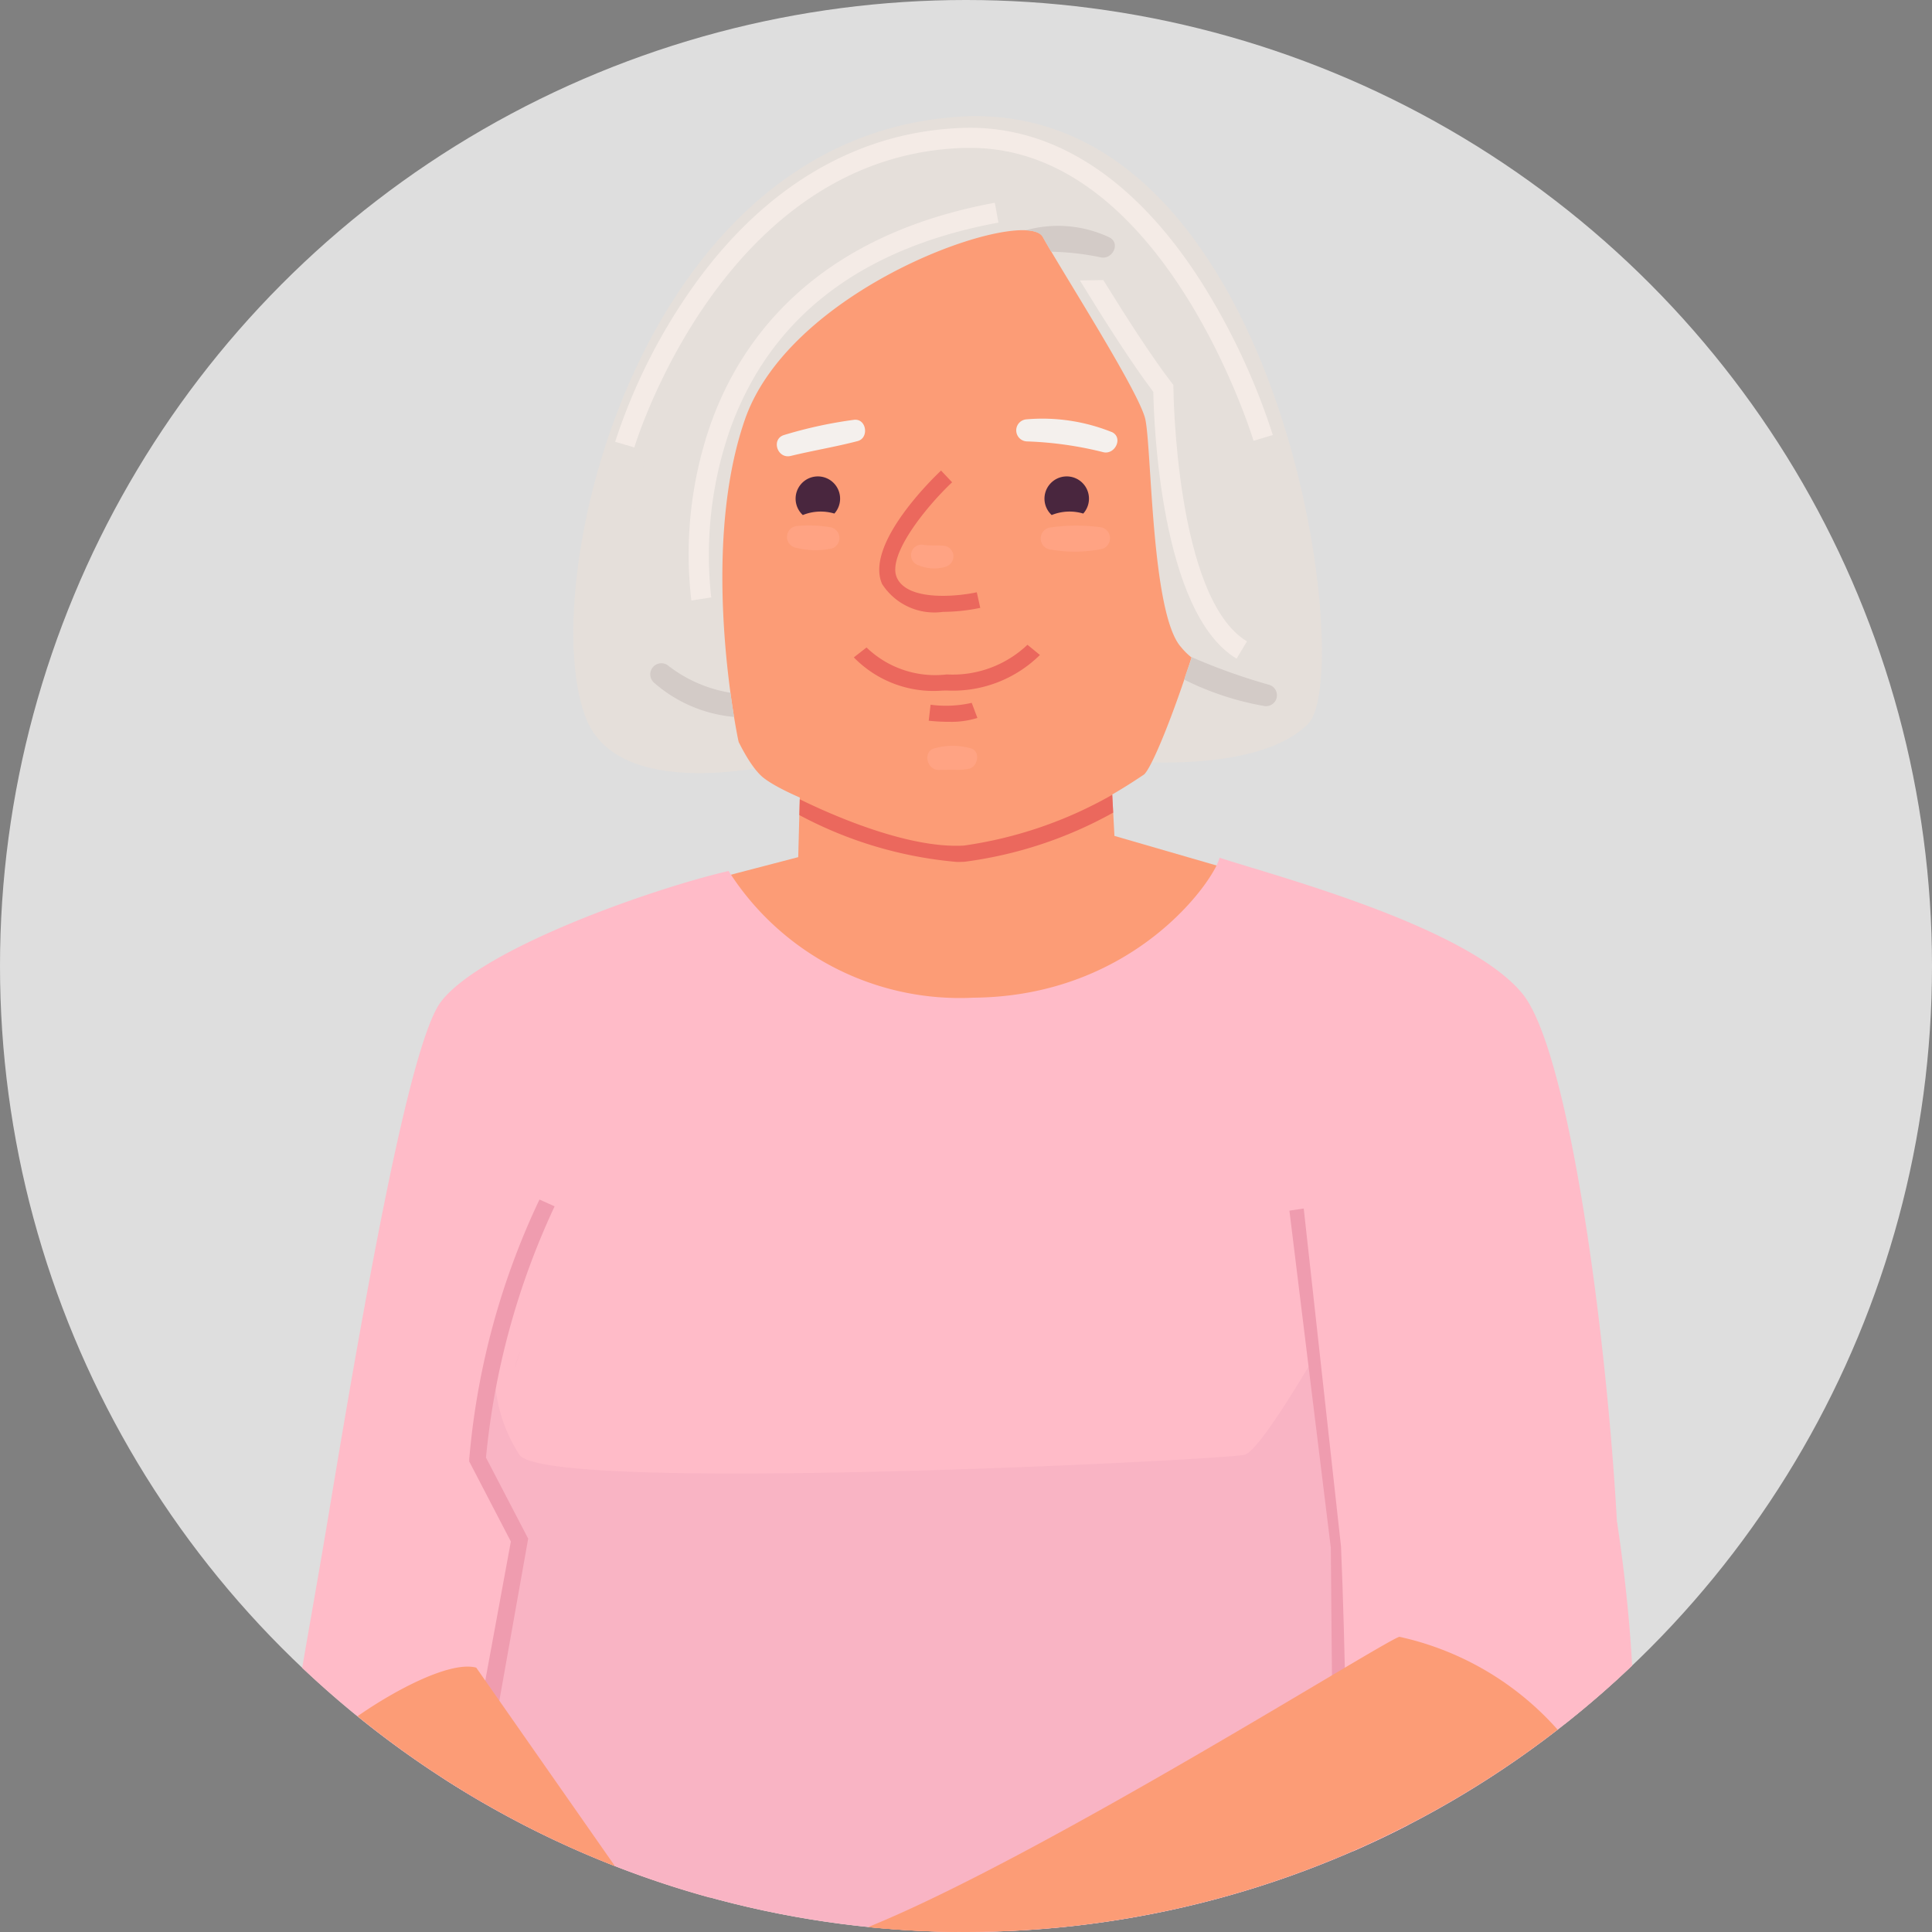 <svg xmlns="http://www.w3.org/2000/svg" width="74.254" height="74.254" viewBox="0 0 74.254 74.254">
  <rect x="0" y="0" width="74.254" height="74.254" fill="#808080" stroke="none"/>
  <g id="Group_1946" data-name="Group 1946" transform="translate(0 -0.001)">
    <ellipse id="Ellipse_592" data-name="Ellipse 592" cx="37.127" cy="37.127" rx="37.127" ry="37.127" transform="translate(0 0.001)" fill="#dedede"/>
    <g id="Group_1945" data-name="Group 1945" transform="translate(11.617 4.465)">
      <path id="Path_11283" data-name="Path 11283" d="M294.565,88.768c12.486-.814,15.329,21.43,13.444,23.335s-6.811,1.434-6.811,1.434H288.167s-6.469,1.745-7.877-1.566c-2.045-4.806,1.767-22.386,14.277-23.2Z" transform="translate(-269.35 -88.746)" fill="#e5dfda"/>
      <path id="Path_11284" data-name="Path 11284" d="M312.823,246.762l-.124-2.312-11.959.464-.07,2.664-6.26,1.633,5.148,5.5H312.19l5.524-6.532Z" transform="translate(-281.608 -219.099)" fill="#fc9c76"/>
      <path id="Path_11285" data-name="Path 11285" d="M251.035,263.79c-.182.83-3.248,5.332-9.461,5.381a10.529,10.529,0,0,1-9.409-4.87c-2.944.682-9.5,2.988-11.055,5.026-1.206,1.586-2.94,11.41-4.3,19.608-.355,2.144-.731,4.232-1.032,5.992a37.061,37.061,0,0,0,15.653,8.828c10.472-1.929,27.4-5.135,32.881-6.677q1.043-.825,2.025-1.724c.528-4.8-1.255-23.434-3.673-26.352-2.135-2.577-9.445-4.5-11.633-5.212Z" transform="translate(-215.78 -235.29)" fill="#ffbbc8"/>
      <path id="Path_11286" data-name="Path 11286" d="M249.848,447.957s-.247,2.167-.518,4.746a37.171,37.171,0,0,0,37.007,1.781c-.246-3.579-.545-7.345-.545-7.345l-35.942.816Z" transform="translate(-243.867 -388.788)" fill="#ffbbc8"/>
      <g id="Group_1943" data-name="Group 1943" transform="translate(6.607 46.035)">
        <path id="Path_11287" data-name="Path 11287" d="M265.81,380.924l.241-.694A6.4,6.4,0,0,0,265.81,380.924Z" transform="translate(-264.271 -378.807)" fill="#f9b4c4"/>
        <g id="Group_1942" data-name="Group 1942">
          <path id="Path_11288" data-name="Path 11288" d="M289.6,371.49s-2.9,5.223-3.631,5.414-26.824,1.519-27.868,0a5.836,5.836,0,0,1-.943-3.465l-.764,3.5,1.587,3.6s-.939,5.322-1.622,9.528a37.166,37.166,0,0,0,35.937,1.039,24.2,24.2,0,0,0-.09-3.737l.542-.015c-1.338-7.26-3.149-15.873-3.149-15.873Z" transform="translate(-256.36 -371.49)" fill="#f9b4c4"/>
          <path id="Path_11289" data-name="Path 11289" d="M261.26,382.537l.039-.177A1.674,1.674,0,0,0,261.26,382.537Z" transform="translate(-260.462 -380.59)" fill="#f9b4c4"/>
        </g>
      </g>
      <path id="Path_11290" data-name="Path 11290" d="M465.094,369.225s-5.171-8.9-5.342-8.8-6.532-1.221-6.532-1.221c0,.12,1.22,10.967,1.22,10.967l.283,11.06s.093.256.228.622a37.175,37.175,0,0,0,10.722-7.133c-.155-2.888-.576-5.492-.576-5.492Z" transform="translate(-414.561 -315.166)" fill="#ffbbc8"/>
      <path id="Path_11291" data-name="Path 11291" d="M449.352,346.6l-.552.083,1.592,12.96c0,.275.029,3.544.063,6.791.026,2.509.059,4.123.088,5.166.208-.086.309-.174.514-.264-.044-2.776-.111-7.962-.273-11.72V359.6l-1.434-13Z" transform="translate(-410.86 -304.617)" fill="#ef9caf"/>
      <path id="Path_11292" data-name="Path 11292" d="M257.02,344.49a28.971,28.971,0,0,0-2.7,9.981l0,.085,1.6,3.077-1.771,9.626c.21.129.423.252.637.378l1.8-10.114-1.622-3.115a29.366,29.366,0,0,1,2.638-9.658Z" transform="translate(-247.903 -302.851)" fill="#ef9caf"/>
      <g id="Group_1944" data-name="Group 1944" transform="translate(2.126 58.443)">
        <path id="Path_11293" data-name="Path 11293" d="M238.733,462.415l-5.332-7.63c-.967-.262-3.059.816-4.561,1.866a37.142,37.142,0,0,0,9.894,5.764Z" transform="translate(-228.84 -453.598)" fill="#fc9c76"/>
        <path id="Path_11294" data-name="Path 11294" d="M349.35,458.857a37.187,37.187,0,0,0,26.5-7.589,11.386,11.386,0,0,0-6.076-3.567C369.315,447.767,356.052,456.147,349.35,458.857Z" transform="translate(-329.729 -447.699)" fill="#fc9c76"/>
      </g>
      <path id="Path_11295" data-name="Path 11295" d="M352.506,510.82l-2.616.889q1.651.161,3.341.177l-.725-1.065Z" transform="translate(-328.055 -442.099)" fill="#fc9c76"/>
      <path id="Path_11296" data-name="Path 11296" d="M308.218,104.278c0,.259-3.159,9.552-3.094,10.78s1.749,7.628,3.206,8.732,7.257,2.841,8.483,2.713a21.4,21.4,0,0,0,6.125-2.866c.645-.646,3.238-8.061,2.916-9.87s-3.108-9.616-3.689-10.326-5.887-3.172-6.653-3.235-7.294,4.074-7.294,4.074Z" transform="translate(-290.577 -98.34)" fill="#fc9c76"/>
      <path id="Path_11297" data-name="Path 11297" d="M345.146,248.94a16.038,16.038,0,0,1-5.7,1.952c-2.242.132-5.336-1.3-6.309-1.778l-.016.607a15.7,15.7,0,0,0,6.047,1.8c.106,0,.212,0,.314-.008a15.95,15.95,0,0,0,5.7-1.887l-.036-.684Z" transform="translate(-314.015 -222.858)" fill="#eb685d"/>
      <path id="Path_11298" data-name="Path 11298" d="M330.778,160.408a16.821,16.821,0,0,0-2.682.581c-.526.147-.28.935.244.808.852-.207,1.721-.348,2.569-.57C331.359,161.109,331.253,160.357,330.778,160.408Z" transform="translate(-309.565 -148.738)" fill="#f4f0ed"/>
      <path id="Path_11299" data-name="Path 11299" d="M387.929,160.723a7.149,7.149,0,0,0-3.279-.487.425.425,0,0,0,.021.848,13.876,13.876,0,0,1,2.952.418c.448.091.762-.576.306-.782Z" transform="translate(-356.822 -148.583)" fill="#f4f0ed"/>
      <path id="Path_11300" data-name="Path 11300" d="M354.431,177.832a2.386,2.386,0,0,1-2.343-1.071c-.672-1.527,1.964-4.075,2.266-4.36l.425.451c-1.021.964-2.5,2.809-2.125,3.66.41.931,2.358.725,3.074.567l.133.6A7.2,7.2,0,0,1,354.431,177.832Z" transform="translate(-329.803 -158.78)" fill="#eb685d"/>
      <path id="Path_11301" data-name="Path 11301" d="M364.43,227.969a7.4,7.4,0,0,1-.77-.042l.072-.615a4.464,4.464,0,0,0,1.581-.072l.218.58a3.353,3.353,0,0,1-1.1.148Z" transform="translate(-339.583 -204.691)" fill="#eb685d"/>
      <path id="Path_11302" data-name="Path 11302" d="M295.431,119.155s-1.552-7.2.241-12.382,10.806-8.219,11.454-7.024,3.685,5.92,3.934,6.995.225,7.465,1.369,8.761a2.689,2.689,0,0,0,2.514.965s-.6-15.026-4.033-17.615-9.92-4.564-15.438,1.394c-3.693,3.989-4.582,13.458-4.582,13.458l4.539,5.449Z" transform="translate(-278.661 -95.107)" fill="#e5dfda"/>
      <path id="Path_11303" data-name="Path 11303" d="M332.5,175.283a1.837,1.837,0,0,1,1.213-.057.855.855,0,1,0-1.213.057Z" transform="translate(-313.262 -159.952)" fill="#49263e"/>
      <path id="Path_11304" data-name="Path 11304" d="M391.257,175.283a1.837,1.837,0,0,1,1.213-.057.855.855,0,1,0-1.213.057Z" transform="translate(-362.454 -159.952)" fill="#49263e"/>
      <path id="Path_11305" data-name="Path 11305" d="M349.391,215.29a4.273,4.273,0,0,1-3.411-1.275l.488-.381a3.8,3.8,0,0,0,3.085,1.036,4.172,4.172,0,0,0,3.1-1.14l.479.392a4.757,4.757,0,0,1-3.569,1.366Z" transform="translate(-324.781 -193.213)" fill="#eb685d"/>
      <path id="Path_11306" data-name="Path 11306" d="M331.89,185.459a4.916,4.916,0,0,0-1.3-.057.423.423,0,0,0-.091.83,3.082,3.082,0,0,0,1.415.037.423.423,0,0,0-.021-.809Z" transform="translate(-311.558 -169.652)" fill="#ffa383"/>
      <path id="Path_11307" data-name="Path 11307" d="M392.374,185.454a7.012,7.012,0,0,0-1.954,0,.429.429,0,0,0,.021.856,5.357,5.357,0,0,0,1.954-.029A.432.432,0,0,0,392.374,185.454Z" transform="translate(-361.648 -169.648)" fill="#ffa383"/>
      <path id="Path_11308" data-name="Path 11308" d="M360.879,189.978c-.269-.046-.544,0-.814-.041a.406.406,0,0,0-.2.788,1.544,1.544,0,0,0,1.029.05.433.433,0,0,0,.295-.407.419.419,0,0,0-.314-.392Z" transform="translate(-336.161 -173.457)" fill="#ffa383"/>
      <path id="Path_11309" data-name="Path 11309" d="M365.03,237.484a2.557,2.557,0,0,0-1.4-.015c-.485.093-.332.842.135.837.192,0,.386-.007.578-.008a2.17,2.17,0,0,0,.607-.041c.321-.091.43-.635.081-.775Z" transform="translate(-339.308 -213.178)" fill="#ffa383"/>
      <path id="Path_11310" data-name="Path 11310" d="M402.915,131.58v-.13l-.08-.1c-.744-.967-1.749-2.53-2.612-3.927-.3.007-.6.01-.9.013.889,1.452,1.986,3.181,2.822,4.284.02,1.117.265,8.493,3.2,10.253l.4-.664c-2.74-1.643-2.827-9.644-2.827-9.723Z" transform="translate(-369.436 -121.123)" fill="#f4ebe6"/>
      <path id="Path_11311" data-name="Path 11311" d="M290.382,103.781l-.742-.218A22.193,22.193,0,0,1,292.6,97.65c2.766-3.917,6.392-6.045,10.482-6.153,3.4-.085,6.526,1.939,9.048,5.865a25.857,25.857,0,0,1,2.787,5.941l-.742.221c-.034-.114-3.445-11.257-10.878-11.257-.065,0-.13,0-.2,0-9.3.243-12.687,11.4-12.719,11.509Z" transform="translate(-277.614 -91.047)" fill="#f4ebe6"/>
      <path id="Path_11312" data-name="Path 11312" d="M307.084,124.487a15.219,15.219,0,0,1,.708-6.688c1.107-3.2,3.906-7.3,10.954-8.6l.14.762c-5.352.99-8.836,3.7-10.354,8.063a14.7,14.7,0,0,0-.685,6.343l-.765.119Z" transform="translate(-292.129 -105.87)" fill="#f4ebe6"/>
      <path id="Path_11313" data-name="Path 11313" d="M427.251,217.516a22.985,22.985,0,0,1-2.986-1.066c-.075.287-.213.578-.285.865a11.125,11.125,0,0,0,3.069,1.013.419.419,0,0,0,.2-.812Z" transform="translate(-390.081 -195.658)" fill="#d3cbc7"/>
      <path id="Path_11314" data-name="Path 11314" d="M389.461,115.823c.444.078.759-.56.3-.778a4.617,4.617,0,0,0-3.206-.265c.34.015.571.1.658.256s.189.335.326.567A10.186,10.186,0,0,1,389.461,115.823Z" transform="translate(-358.754 -110.392)" fill="#d3cbc7"/>
      <path id="Path_11315" data-name="Path 11315" d="M300.974,219.012a5.262,5.262,0,0,1-2.367-1.022.427.427,0,0,0-.588.619,5.381,5.381,0,0,0,3.094,1.333C301.069,219.677,301.021,219.366,300.974,219.012Z" transform="translate(-284.518 -196.852)" fill="#d3cbc7"/>
    </g>
  </g>
</svg>
